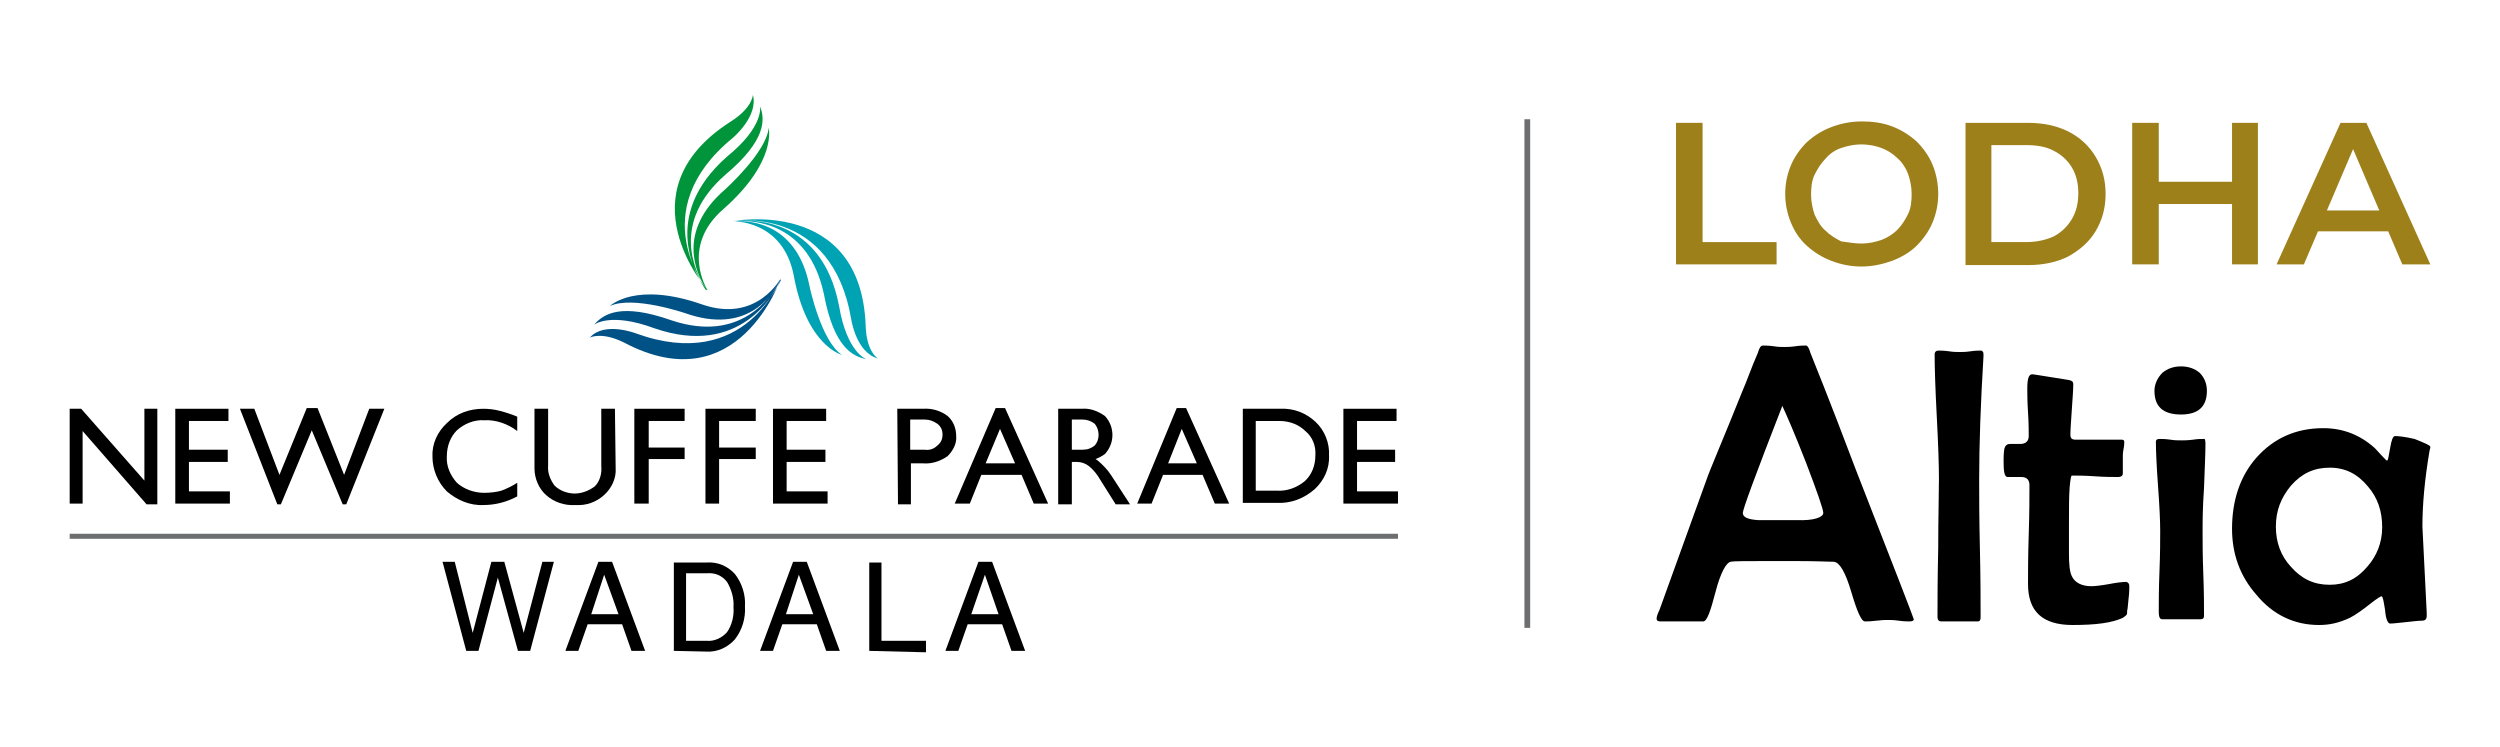 <?xml version="1.0" encoding="utf-8"?>
<!-- Generator: Adobe Illustrator 25.4.1, SVG Export Plug-In . SVG Version: 6.00 Build 0)  -->
<svg version="1.1" id="Layer_1" xmlns="http://www.w3.org/2000/svg" xmlns:xlink="http://www.w3.org/1999/xlink" x="0px" y="0px"
	 viewBox="0 0 348 104" style="enable-background:new 0 0 348 104;" xml:space="preserve">
<style type="text/css">
	.st0{fill:#6D6E70;}
	.st1{fill-rule:evenodd;clip-rule:evenodd;}
	.st2{fill-rule:evenodd;clip-rule:evenodd;fill:#005185;}
	.st3{fill-rule:evenodd;clip-rule:evenodd;fill:#00943B;}
	.st4{fill-rule:evenodd;clip-rule:evenodd;fill:#00A3B3;}
	.st5{fill:#9E801B;}
</style>
<g>
	<rect x="212.2" y="16.6" class="st0" width="0.8" height="70.8"/>
	<g>
		<g>
			<polygon class="st1" points="11.5,70.1 9.7,70.1 9.7,56.9 11.3,56.9 20.1,66.9 20.1,56.9 21.9,56.9 21.9,70.2 20.4,70.2 11.5,60 
							"/>
			<polygon class="st1" points="24.4,70.1 24.4,56.9 31.8,56.9 31.8,58.6 26.3,58.6 26.3,62.6 31.7,62.6 31.7,64.3 26.3,64.3 
				26.3,68.4 32,68.4 32,70.1 			"/>
			<polygon class="st1" points="38.6,70.2 33.4,56.9 35.4,56.9 38.9,66.1 38.9,66.1 42.7,56.8 44.2,56.8 47.9,66.1 47.9,66.1 
				51.4,56.9 53.5,56.9 48.2,70.2 47.7,70.2 43.4,59.9 43.4,59.9 39.1,70.2 			"/>
			<path class="st1" d="M72,69.1c-1.5,0.8-3.1,1.2-4.7,1.2c-1.9,0.1-3.7-0.7-5.1-1.9c-1.3-1.3-2-3.1-2-4.8c-0.1-1.8,0.7-3.5,2-4.7
				c1.4-1.4,3.2-2,5.1-2c0.7,0,1.6,0.1,2.3,0.3c0.8,0.2,1.7,0.5,2.4,0.8V60c-1.3-1-3-1.6-4.6-1.5c-1.4-0.1-2.8,0.5-3.8,1.4
				c-0.9,0.9-1.4,2.2-1.4,3.6c-0.1,1.4,0.5,2.7,1.4,3.7c1,0.9,2.4,1.4,3.8,1.4c0.8,0,1.7-0.1,2.4-0.3c0.8-0.3,1.6-0.7,2.2-1.1V69.1z
				"/>
			<path class="st1" d="M85.7,65.2c0.1,1.4-0.6,2.8-1.6,3.7c-1.1,1-2.5,1.5-4,1.4c-1.5,0.1-3-0.4-4.1-1.4c-1-0.9-1.6-2.3-1.6-3.7
				v-8.3h1.9v7.9c-0.1,1,0.3,2,0.9,2.8c0.7,0.7,1.8,1.1,2.8,1.1c1,0,2-0.4,2.8-1c0.7-0.7,1-1.8,0.9-2.8v-8h1.9L85.7,65.2L85.7,65.2z
				"/>
			<polygon class="st1" points="88.3,70.1 88.3,56.9 95.3,56.9 95.3,58.6 90.3,58.6 90.3,62.3 95.3,62.3 95.3,63.9 90.3,63.9 
				90.3,70.1 			"/>
			<polygon class="st1" points="98.2,70.1 98.2,56.9 105.2,56.9 105.2,58.6 100.1,58.6 100.1,62.3 105.2,62.3 105.2,63.9 
				100.1,63.9 100.1,70.1 			"/>
			<polygon class="st1" points="107.6,70.1 107.6,56.9 115,56.9 115,58.6 109.5,58.6 109.5,62.6 114.9,62.6 114.9,64.3 109.5,64.3 
				109.5,68.4 115.2,68.4 115.2,70.1 			"/>
			<path class="st1" d="M124.9,56.9h3.6c1.2-0.1,2.5,0.3,3.4,1c0.8,0.7,1.2,1.7,1.2,2.8c0.1,1-0.4,2-1.2,2.8c-1,0.7-2.2,1.1-3.4,1
				h-1.7v5.7H125L124.9,56.9z M126.7,62.6h2c0.7,0.1,1.3-0.1,1.8-0.6c0.5-0.4,0.7-0.9,0.7-1.5c0-0.6-0.2-1.1-0.7-1.5
				c-0.6-0.4-1.1-0.6-1.8-0.6h-2V62.6z"/>
			<path class="st1" d="M138.6,56.8h1.3l6,13.3h-2l-1.7-4h-5.6l-1.6,4h-2.1L138.6,56.8z M137.2,64.5h4.1l-2.1-4.8l0,0L137.2,64.5z"
				/>
			<path class="st1" d="M147.3,56.9h3.3c1.1-0.1,2.2,0.3,3.2,1c1.4,1.5,1.4,3.8,0,5.3c-0.4,0.3-0.8,0.5-1.3,0.7l0.3,0.2
				c0.7,0.6,1.4,1.3,1.9,2.1l2.6,4h-2l-2.2-3.5c-0.4-0.7-0.9-1.3-1.5-1.8c-0.5-0.4-1.1-0.6-1.7-0.6h-0.7v5.9h-1.9V56.9L147.3,56.9z
				 M149.2,62.6h1.5c0.7,0,1.2-0.2,1.7-0.6c0.7-0.8,0.7-2.1,0-3c-0.5-0.4-1.1-0.6-1.7-0.6h-1.5V62.6z"/>
			<path class="st1" d="M163.8,56.8h1.3l6,13.3h-2l-1.7-4h-5.5l-1.6,4h-2L163.8,56.8z M162.6,64.5h4l-2.1-4.8l0,0L162.6,64.5z"/>
			<path class="st1" d="M173,56.9h5.2c1.9-0.1,3.6,0.6,4.9,1.8c1.3,1.2,2,3,1.9,4.7c0.1,1.8-0.7,3.5-2,4.7c-1.5,1.3-3.3,2-5.3,1.9
				h-4.7L173,56.9z M174.8,68.3h2.9c1.4,0.1,2.8-0.4,3.9-1.3c1-0.9,1.5-2.2,1.5-3.6c0.1-1.3-0.4-2.6-1.4-3.4
				c-0.9-0.9-2.2-1.4-3.6-1.4h-3.3V68.3z"/>
			<polygon class="st1" points="187,70.1 187,56.9 194.4,56.9 194.4,58.6 188.9,58.6 188.9,62.6 194.2,62.6 194.2,64.3 188.9,64.3 
				188.9,68.4 194.6,68.4 194.6,70.1 			"/>
		</g>
		<g>
			<path class="st2" d="M108.7,38.7c0,0-3.3,6.3-10.9,3.7c-9.4-3.3-12.9,0.2-12.9,0.2c3.2-1.5,10.5,1,10.5,1c8.5,3,12.1-2.4,13-4.4
				c-1,2.1-5.3,8.6-14.9,5.4c-7.1-2.5-9.5-0.9-10.8,0.6c0,0,2.2-1.8,8.4,0.5c11.9,4.1,16.7-4.8,17.6-6.7
				C108.6,39,108.6,38.8,108.7,38.7c0,0-4.8,13.3-20.2,7.7c0,0-4.4-1.7-6.4,0.6c0,0,1.6-0.9,4.8,0.7
				C102.8,56.1,108.7,38.8,108.7,38.7L108.7,38.7z"/>
			<path class="st3" d="M98.5,40.4c0,0-3.9-6,2.2-11.3c7.5-6.6,6.3-11.3,6.3-11.3c-0.3,3.4-6.1,8.6-6.1,8.6
				c-6.8,5.9-3.9,11.7-2.8,13.5c-1.3-2-4.8-8.9,2.9-15.6c5.7-4.8,5.5-7.7,4.8-9.5c0,0,0.6,2.8-4.6,7c-9.5,8.4-4.1,16.8-3,18.5
				L98.5,40.4c0,0-9.1-10.9,3.5-21.2c0,0,3.6-3,2.8-6c0,0,0,1.8-3.2,3.8C86.4,26.8,98.5,40.4,98.5,40.4L98.5,40.4z"/>
			<path class="st4" d="M101.9,30.8c0,0,7.1-0.3,8.6,7.6c1.8,9.8,6.7,11,6.7,11c-2.9-1.9-4.5-9.5-4.5-9.5c-1.7-8.7-8-9.2-10.2-9.1
				c2.4-0.2,10.1,0.2,12.2,10.2c1.4,7.4,4,8.6,5.9,9c0,0-2.7-0.9-3.8-7.4c-2.4-12.5-12.5-12.1-14.5-11.8H101.9
				c0,0,13.9-2.4,16.6,13.7c0,0,0.7,4.6,3.7,5.4c0,0-1.6-0.9-1.7-4.6C119.8,27.3,101.9,30.8,101.9,30.8L101.9,30.8z"/>
		</g>
		<g>
			<path d="M64.9,90.6l-3.3-12.4h1.7l2.5,9.9l2.6-9.9h1.8l2.7,9.9l2.6-9.9h1.6l-3.3,12.4h-1.7l-2.8-10.2l-2.7,10.2L64.9,90.6
				C64.9,90.7,64.9,90.6,64.9,90.6z"/>
			<path d="M78.7,90.6l4.6-12.4h1.9l4.6,12.4h-1.9l-1.3-3.7h-4.8l-1.3,3.7H78.7z M82.3,85.5h3.8l-2-5.5L82.3,85.5z"/>
			<path d="M93.8,90.6V78.3h4.6c1.5-0.1,2.9,0.5,3.9,1.6c1,1.3,1.5,2.9,1.4,4.5c0.1,1.7-0.4,3.3-1.4,4.6c-1,1.1-2.4,1.8-4,1.7
				L93.8,90.6z M98.4,79.8h-2.9v9.4h2.9c1,0.1,2.1-0.4,2.8-1.2c0.7-1,1-2.3,0.9-3.5c0.1-1.2-0.3-2.5-0.9-3.5
				C100.5,80.1,99.5,79.7,98.4,79.8z"/>
			<path d="M105.8,90.6l4.6-12.4h1.9l4.6,12.4H115l-1.3-3.7h-4.8l-1.3,3.7H105.8z M109.4,85.5h3.8l-2-5.5L109.4,85.5z"/>
			<path d="M121,90.6V78.3h1.7v10.9h6.2v1.6L121,90.6z"/>
			<path d="M131.6,90.6l4.6-12.4h1.9l4.6,12.4h-1.9l-1.3-3.7h-4.8l-1.3,3.7H131.6z M135.2,85.5h3.8l-1.9-5.5L135.2,85.5z"/>
		</g>
		<rect x="9.7" y="74.3" class="st0" width="184.9" height="0.7"/>
	</g>
	<g>
		<g>
			<path d="M266.4,86.2c0,0.2-0.2,0.3-0.6,0.3c-0.3,0-0.8,0-1.5-0.1s-1.1-0.1-1.5-0.1s-0.8,0-1.6,0.1s-1.1,0.1-1.6,0.1
				c-0.5,0-1.1-1.4-1.9-4.1c-0.8-2.7-1.6-4.1-2.4-4.2c-0.6,0-2.4-0.1-5.2-0.1H246c-2.9,0-4.7,0-5.1,0.1c-0.6,0.1-1.4,1.5-2.1,4.2
				c-0.7,2.7-1.2,4.1-1.7,4.1h-6c-0.3,0-0.5-0.1-0.5-0.4c0-0.2,0.1-0.6,0.4-1.2l6.5-18c0.5-1.5,2.3-5.6,5.1-12.6
				c0.5-1.1,1.1-2.9,2.1-5.2c0.2-0.7,0.4-1,0.7-1c0.3,0,0.8,0,1.5,0.1c0.6,0.1,1.1,0.1,1.5,0.1c0.3,0,0.8,0,1.5-0.1s1.1-0.1,1.5-0.1
				c0.2,0,0.4,0.3,0.6,1c0.4,1,2.6,6.4,6.3,16.2C263.7,79.1,266.4,86.1,266.4,86.2z M253.8,71.4c0-0.5-0.8-2.8-2.4-7
				c-1.6-4.1-2.7-6.6-3.3-7.9c-3.7,9.5-5.5,14.4-5.5,14.9c0,0.6,0.7,0.9,2.1,1c0.1,0,0.9,0,2.6,0h2.8
				C252.5,72.5,253.8,72,253.8,71.4z"/>
			<path d="M276.1,49.3v0.3c-0.4,6.6-0.6,12.4-0.6,17.1c0,2.1,0,5.3,0.1,9.6c0.1,4.3,0.1,7.5,0.1,9.6c0,0.4-0.1,0.6-0.4,0.6h-5.1
				c-0.3,0-0.5-0.2-0.5-0.6c0-2.1,0-5.3,0.1-9.6c0-4.3,0.1-7.5,0.1-9.6c0-2-0.1-4.9-0.3-8.7c-0.2-3.8-0.3-6.8-0.3-8.7
				c0-0.3,0.2-0.5,0.5-0.5c0.3,0,0.8,0,1.5,0.1c0.6,0.1,1.1,0.1,1.5,0.1s0.8,0,1.5-0.1s1.1-0.1,1.5-0.1
				C276,48.9,276.1,49,276.1,49.3z"/>
			<path d="M296.4,81.6c0,0.4,0,0.9-0.1,1.7c-0.1,0.8-0.1,1.4-0.2,1.7c0,0.3,0,0.5-0.1,0.6c-0.1,0.1-0.2,0.2-0.5,0.4
				c-1.5,0.7-3.7,1-7,1c-4.2,0-6.2-1.9-6.2-5.7c0-1.6,0-3.8,0.1-6.9c0.1-3,0.1-5.3,0.1-6.9c0-0.7-0.4-1.1-1.1-1.1c-0.6,0-1.4,0-2,0
				c-0.4-0.1-0.5-0.8-0.5-2.2c0-0.5,0-1,0.1-1.7c0.1-0.4,0.3-0.7,0.8-0.7c0.4,0,0.9,0,1.4,0c0.8,0,1.2-0.4,1.2-1.1s0-1.8-0.1-3.3
				c-0.1-1.6-0.1-2.6-0.1-3.3c0-1.4,0.2-2,0.7-2c0.2,0,1.9,0.3,5.1,0.8c0.4,0.1,0.6,0.2,0.6,0.6c0,0.8-0.1,2-0.2,3.5
				c-0.1,1.6-0.2,2.8-0.2,3.5c0,0.5,0.2,0.7,0.7,0.7h6.4c0.3,0,0.4,0.1,0.4,0.3s0,0.5-0.1,1c-0.1,0.5-0.1,0.8-0.1,1
				c0,0.3,0,0.7,0,1.2c0,0.5,0,0.9,0,1.2s-0.2,0.5-0.7,0.5c-0.7,0-1.8,0-3.2-0.1s-2.5-0.1-3.2-0.1c-0.1,0-0.2,0.5-0.3,1.6
				c-0.1,1.2-0.1,3-0.1,5.3v3.9c0,1.6,0.1,2.6,0.4,3.2c0.4,0.9,1.4,1.4,2.7,1.4c0.5,0,1.4-0.1,2.5-0.3c1-0.2,1.9-0.3,2.4-0.3
				C296.3,81.1,296.4,81.3,296.4,81.6z"/>
			<path d="M307.2,54.4c0,2.2-1.2,3.3-3.6,3.3c-2.5,0-3.7-1.1-3.7-3.3c0-0.9,0.4-1.8,1.1-2.5c0.7-0.6,1.6-0.9,2.6-0.9
				c1,0,1.9,0.3,2.6,0.9C306.9,52.6,307.2,53.5,307.2,54.4z M307,61.7c0,1.4-0.1,3.4-0.2,6.2c-0.2,2.8-0.2,4.9-0.2,6.2
				s0,3.2,0.1,5.8c0.1,2.6,0.1,4.6,0.1,5.8c0,0.4-0.2,0.5-0.5,0.5H301c-0.4,0-0.5-0.4-0.5-1.1c0-1.2,0-3.1,0.1-5.6
				c0.1-2.5,0.1-4.4,0.1-5.6c0-1.4-0.1-3.5-0.3-6.2c-0.2-2.8-0.3-4.9-0.3-6.2c0-0.3,0.2-0.4,0.5-0.4s0.8,0,1.5,0.1
				c0.6,0.1,1.1,0.1,1.6,0.1c0.3,0,0.8,0,1.6-0.1c0.6-0.1,1.1-0.1,1.6-0.1C306.9,61.1,307,61.4,307,61.7z"/>
			<path d="M338.3,62.2c0,0.1,0,0.2-0.1,0.5c-0.7,4.1-1,7.6-1,10.6c0,0.2,0.2,4.2,0.6,12v0.4c0,0.5-0.2,0.7-0.7,0.7
				c-0.5,0-1.2,0.1-2.2,0.2c-1,0.1-1.8,0.2-2.2,0.2c-0.3,0-0.6-0.6-0.7-1.9c-0.2-1.2-0.3-1.9-0.5-1.9c-0.1,0-0.6,0.3-1.5,1
				c-1,0.8-2.1,1.6-2.9,2c-1.5,0.7-2.8,1-4.3,1c-3.4,0-6.4-1.4-8.7-4.2c-2.3-2.6-3.4-5.7-3.4-9.2c0-3.9,1.1-7.3,3.4-9.9
				c2.4-2.7,5.5-4.1,9.3-4.1c2.7,0,5.1,0.9,7.2,2.8c0.3,0.3,0.7,0.8,1.5,1.6c0.1,0.1,0.1,0.1,0.2,0.1c0.1,0,0.2-0.5,0.4-1.7
				s0.4-1.7,0.7-1.7c0.5,0,1.4,0.1,2.7,0.4C337.6,61.7,338.3,62,338.3,62.2z M331.6,73.4c0-2.2-0.6-4.1-2-5.7
				c-1.4-1.7-3.1-2.6-5.3-2.6c-2.2,0-3.9,0.8-5.4,2.5c-1.4,1.7-2.1,3.5-2.1,5.7s0.7,4.1,2.1,5.6c1.5,1.7,3.2,2.5,5.4,2.5
				c2.1,0,3.8-0.8,5.3-2.6C330.8,77.4,331.6,75.6,331.6,73.4z"/>
		</g>
		<g>
			<path class="st5" d="M233.3,36.8V17.1h3.7v16.6h10.3v3.1H233.3z"/>
			<path class="st5" d="M259.1,37.1c-1.5,0-2.9-0.3-4.2-0.8c-1.3-0.5-2.4-1.2-3.4-2.1c-1-0.9-1.7-2-2.2-3.2s-0.8-2.6-0.8-4
				c0-1.5,0.3-2.8,0.8-4c0.5-1.2,1.3-2.3,2.2-3.2c1-0.9,2.1-1.6,3.4-2.1c1.3-0.5,2.7-0.8,4.3-0.8c1.5,0,2.9,0.2,4.2,0.7
				c1.3,0.5,2.4,1.2,3.4,2.1c0.9,0.9,1.7,2,2.2,3.2c0.5,1.2,0.8,2.6,0.8,4.1c0,1.5-0.3,2.8-0.8,4c-0.5,1.2-1.3,2.3-2.2,3.2
				c-0.9,0.9-2.1,1.6-3.4,2.1C262,36.8,260.6,37.1,259.1,37.1z M259.1,33.9c1,0,1.9-0.2,2.8-0.5c0.8-0.3,1.6-0.8,2.2-1.4
				c0.6-0.6,1.1-1.4,1.5-2.2s0.5-1.8,0.5-2.8c0-1-0.2-1.9-0.5-2.8c-0.3-0.8-0.8-1.6-1.5-2.2c-0.6-0.6-1.4-1.1-2.2-1.4
				c-0.8-0.3-1.8-0.5-2.8-0.5c-1,0-1.9,0.2-2.8,0.5c-0.9,0.3-1.6,0.8-2.2,1.5c-0.6,0.6-1.1,1.4-1.5,2.2c-0.4,0.8-0.5,1.8-0.5,2.8
				c0,1,0.2,1.9,0.5,2.8c0.4,0.8,0.8,1.6,1.5,2.2c0.6,0.6,1.4,1.1,2.2,1.5C257.1,33.7,258.1,33.9,259.1,33.9z"/>
			<path class="st5" d="M273.6,36.8V17.1h8.7c2.1,0,4,0.4,5.6,1.2c1.6,0.8,2.9,2,3.8,3.5c0.9,1.5,1.4,3.2,1.4,5.2
				c0,2-0.5,3.7-1.4,5.2c-0.9,1.5-2.2,2.6-3.8,3.5c-1.6,0.8-3.5,1.2-5.6,1.2H273.6z M277.2,33.7h4.8c1.5,0,2.8-0.3,3.9-0.8
				c1.1-0.6,1.9-1.4,2.5-2.4c0.6-1,0.9-2.2,0.9-3.6c0-1.4-0.3-2.6-0.9-3.6c-0.6-1-1.5-1.8-2.5-2.3c-1.1-0.6-2.4-0.8-3.9-0.8h-4.8
				V33.7z"/>
			<path class="st5" d="M300.5,36.8h-3.7V17.1h3.7V36.8z M311,28.4h-10.8v-3.1H311V28.4z M310.7,17.1h3.6v19.7h-3.6V17.1z"/>
			<path class="st5" d="M316.9,36.8l8.9-19.7h3.6l8.9,19.7h-3.9L326.8,19h1.5l-7.6,17.8H316.9z M321,32.2l1-2.9h10.6l1,2.9H321z"/>
		</g>
	</g>
</g>
</svg>
